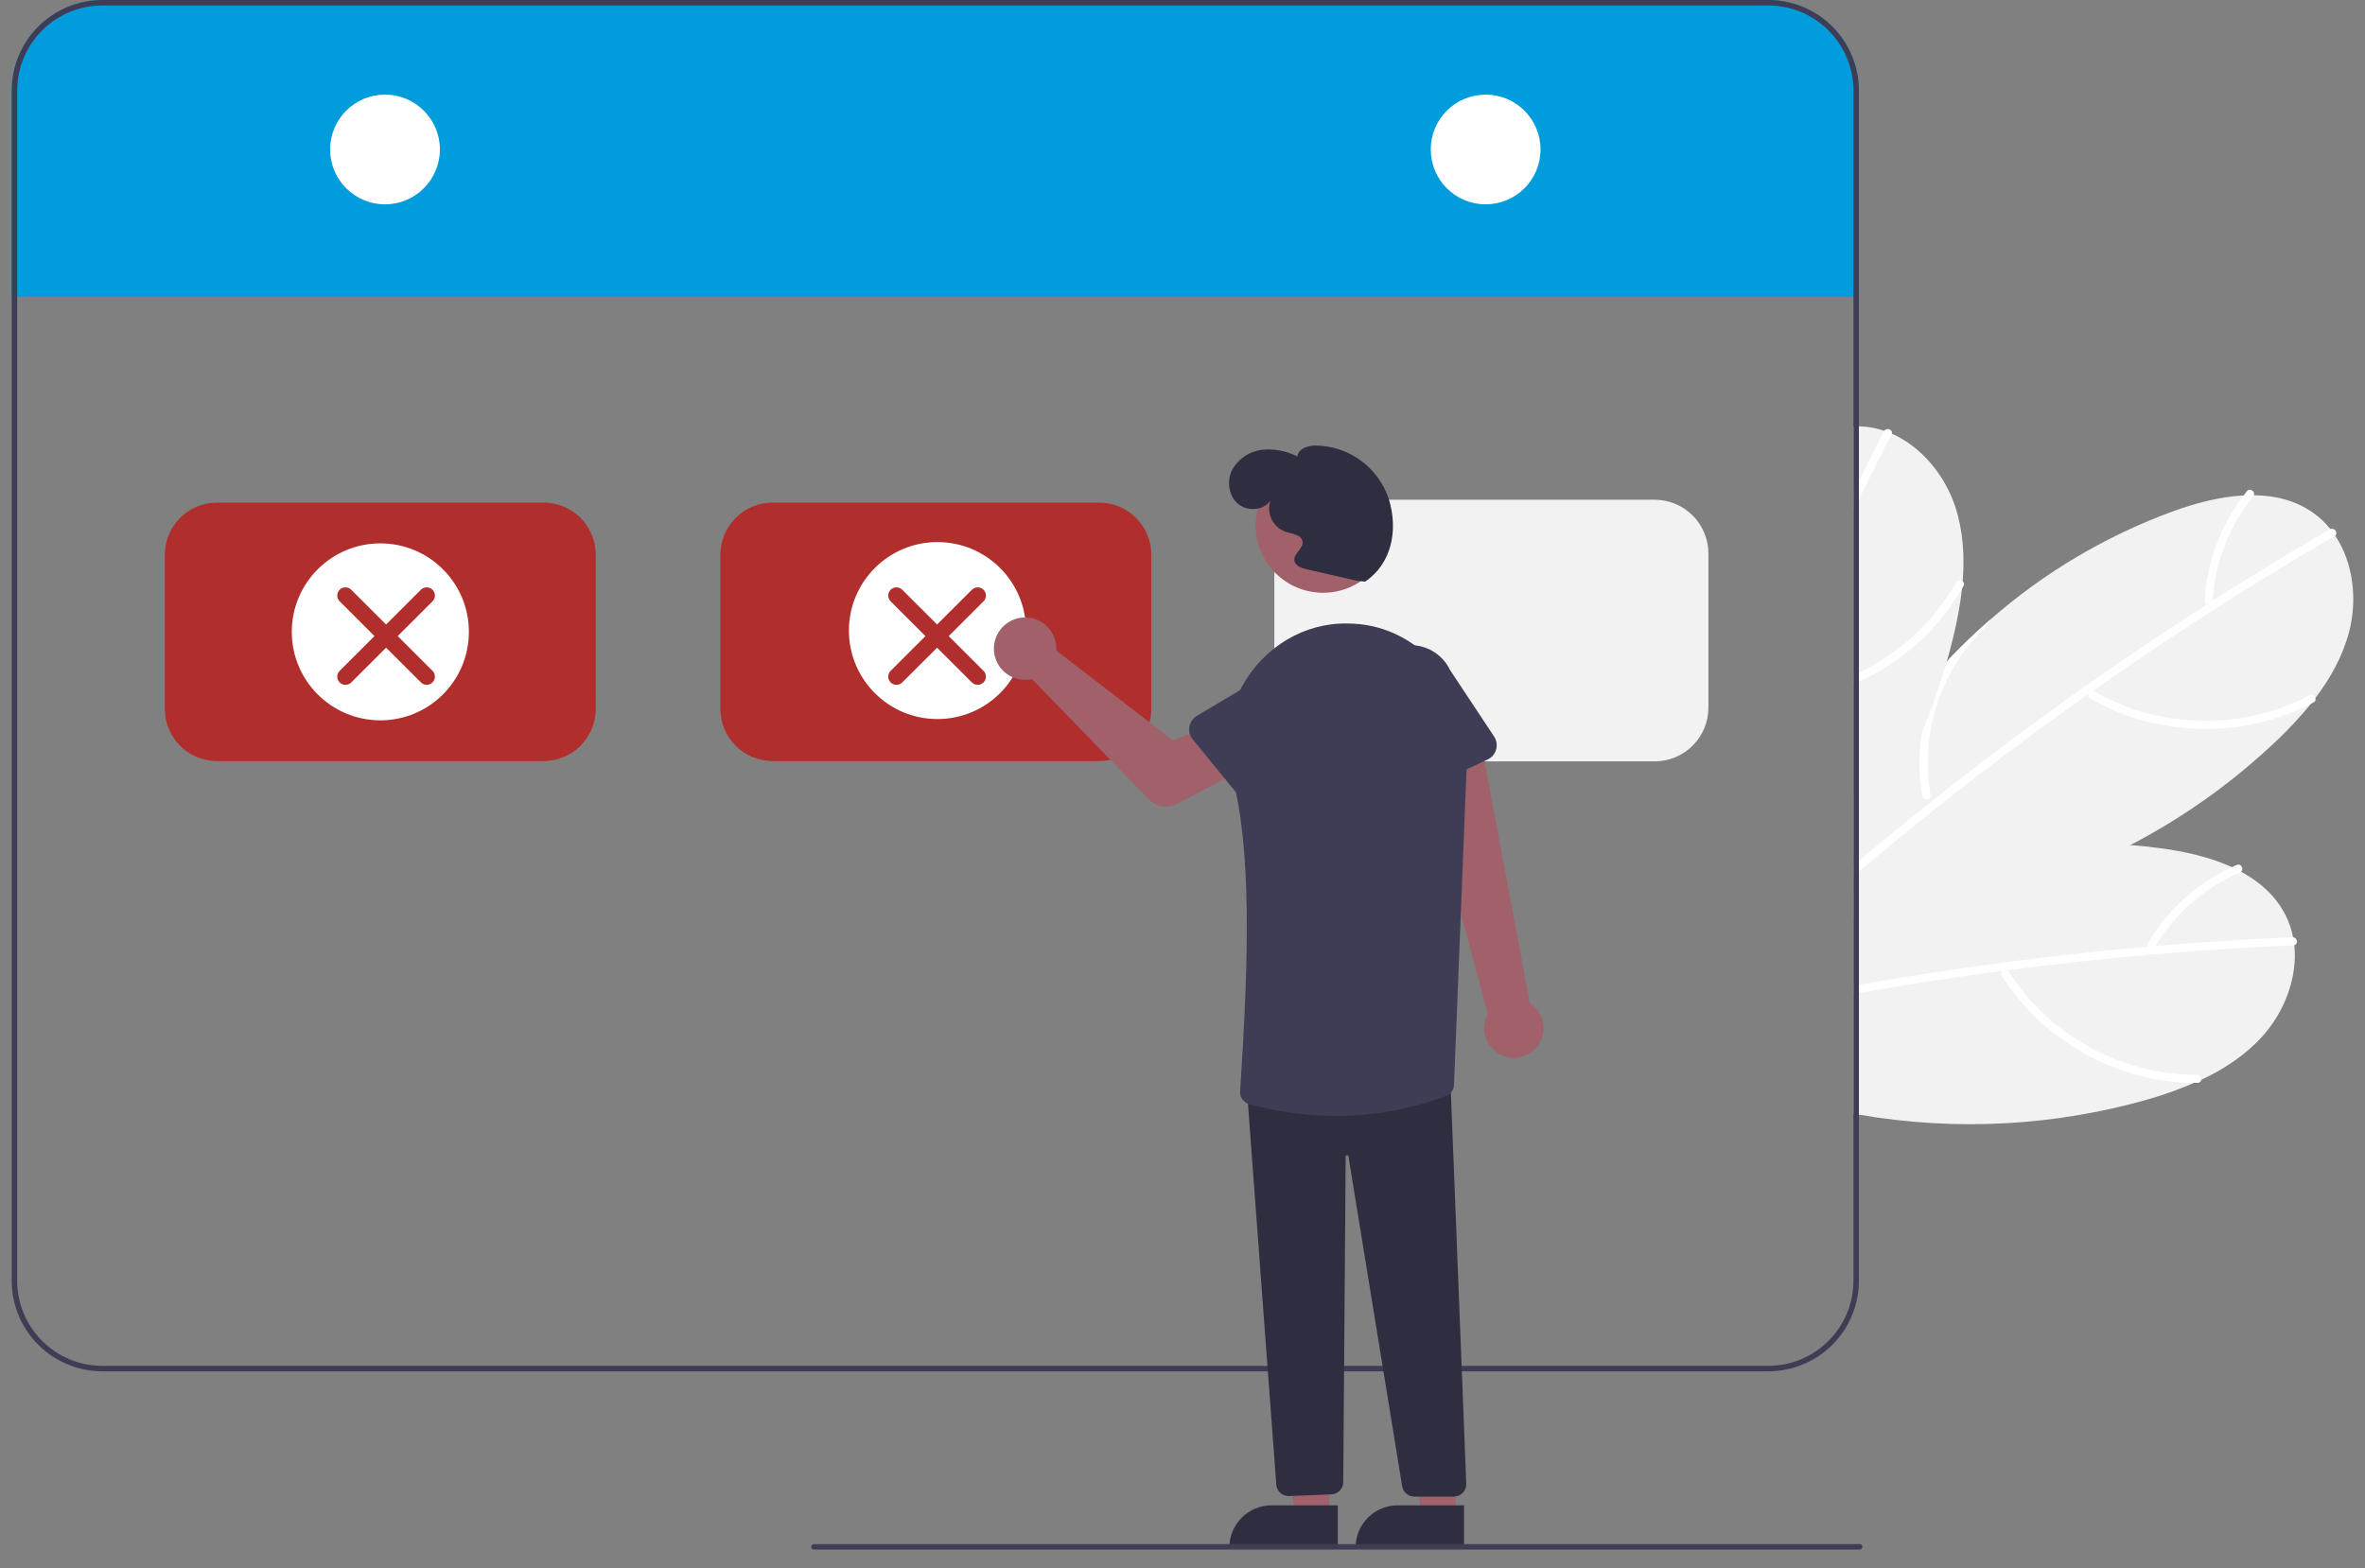 <svg width="101" height="67" viewBox="0 0 101 67" fill="none" xmlns="http://www.w3.org/2000/svg">
<rect x="0" y="0" width="101" height="67" fill="#808080" stroke="none"/>
<g clip-path="url(#clip0_7969_120300)">
<path d="M96.591 44.301C95.869 45.089 94.973 45.676 94.001 46.132H94C93.909 46.175 93.817 46.218 93.725 46.257H93.724L93.722 46.258L93.721 46.257H93.72C93.72 46.258 93.72 46.258 93.72 46.258C93.72 46.258 93.72 46.258 93.72 46.258C93.72 46.258 93.719 46.258 93.719 46.258C93.719 46.258 93.719 46.258 93.719 46.258H93.718L93.717 46.257C93.715 46.258 93.715 46.258 93.714 46.257L93.713 46.258L93.712 46.257H93.711C93.71 46.258 93.71 46.258 93.708 46.257H93.707C93.057 46.538 92.389 46.777 91.707 46.972C87.701 48.108 83.49 48.328 79.387 47.615C79.308 47.601 79.231 47.587 79.152 47.573V38.07C79.23 38.037 79.308 38.004 79.387 37.973C79.899 37.761 80.418 37.566 80.942 37.388C81.697 37.13 82.463 36.909 83.239 36.725C85.77 36.112 88.382 35.901 90.98 36.099C91.452 36.134 91.923 36.185 92.393 36.252C93.377 36.389 94.408 36.628 95.315 37.042H95.317C95.449 37.105 95.579 37.169 95.708 37.238C96.514 37.675 97.194 38.276 97.609 39.1C97.758 39.396 97.866 39.711 97.928 40.036V40.038C97.952 40.151 97.968 40.264 97.981 40.377C98.129 41.764 97.553 43.249 96.591 44.301Z" fill="#F2F2F2"></path>
<path d="M97.981 40.377C97.969 40.38 97.958 40.382 97.946 40.382C95.938 40.47 93.933 40.6 91.93 40.773H91.927C91.918 40.774 91.911 40.774 91.903 40.776C89.847 40.954 87.796 41.177 85.748 41.444C85.661 41.456 85.576 41.468 85.49 41.478C84.074 41.667 82.661 41.877 81.251 42.106C80.628 42.209 80.007 42.315 79.387 42.425C79.308 42.439 79.231 42.452 79.152 42.467V42.112C79.231 42.097 79.309 42.084 79.387 42.07C81.452 41.705 83.525 41.386 85.604 41.113C86.127 41.043 86.65 40.976 87.175 40.914C88.689 40.731 90.206 40.573 91.725 40.441C91.836 40.431 91.947 40.422 92.058 40.412C94.003 40.247 95.95 40.122 97.9 40.036C97.909 40.036 97.919 40.037 97.928 40.039C98.116 40.055 98.156 40.336 97.981 40.377Z" fill="white"></path>
<path d="M93.812 45.912C91.31 45.93 88.846 44.87 87.077 43.115C86.577 42.618 86.138 42.065 85.766 41.467C85.646 41.276 85.367 41.487 85.486 41.676C86.86 43.879 89.149 45.448 91.672 46.025C92.389 46.187 93.122 46.266 93.857 46.258C94.081 46.257 94.034 45.91 93.812 45.912V45.912Z" fill="white"></path>
<path d="M83.239 36.725C83.228 36.758 83.209 36.787 83.183 36.81C83.157 36.834 83.126 36.85 83.092 36.857C82.519 37.007 81.965 37.223 81.442 37.501C80.677 37.905 79.984 38.429 79.387 39.054C79.355 39.085 79.325 39.117 79.295 39.15C79.246 39.201 79.199 39.254 79.152 39.308V38.797C79.227 38.718 79.306 38.639 79.387 38.564C79.858 38.113 80.38 37.718 80.942 37.388C81.697 37.13 82.463 36.909 83.239 36.725Z" fill="white"></path>
<path d="M95.525 36.95C93.934 37.633 92.602 38.807 91.724 40.299C91.707 40.342 91.706 40.39 91.724 40.432C91.741 40.475 91.775 40.51 91.817 40.528C91.86 40.545 91.908 40.544 91.95 40.527C91.993 40.51 92.027 40.477 92.046 40.435C92.884 39.026 94.148 37.919 95.656 37.273C95.863 37.185 95.732 36.861 95.525 36.95L95.525 36.95Z" fill="white"></path>
<path d="M100.319 26.999C100.047 28.032 99.526 28.968 98.878 29.822L98.876 29.824C98.817 29.903 98.755 29.984 98.69 30.061V30.063C98.24 30.617 97.754 31.141 97.235 31.631C95.371 33.407 93.265 34.911 90.98 36.099C87.385 37.976 83.366 39.085 79.387 39.149C79.356 39.15 79.326 39.15 79.295 39.15C79.247 39.151 79.199 39.151 79.152 39.151V33.826C79.228 33.681 79.307 33.535 79.387 33.391C80.421 31.531 81.682 29.807 83.141 28.257C83.176 28.218 83.213 28.18 83.249 28.142C83.798 27.564 84.373 27.012 84.975 26.489C87.289 24.455 89.965 22.871 92.862 21.82C93.796 21.485 94.821 21.217 95.817 21.164C95.964 21.156 96.109 21.152 96.255 21.154C97.173 21.166 98.054 21.383 98.805 21.92C99.074 22.113 99.315 22.342 99.522 22.601C99.595 22.691 99.662 22.783 99.726 22.878V22.879C100.502 24.039 100.683 25.62 100.319 26.999Z" fill="#F2F2F2"></path>
<path d="M99.726 22.879V22.88C99.718 22.887 99.708 22.894 99.698 22.9C97.963 23.908 96.25 24.954 94.559 26.036C94.557 26.037 94.556 26.038 94.553 26.04C94.547 26.044 94.54 26.049 94.532 26.052C92.794 27.166 91.08 28.316 89.391 29.504C89.321 29.553 89.249 29.604 89.178 29.654C88.012 30.478 86.857 31.319 85.715 32.178C83.558 33.802 81.449 35.486 79.387 37.23C79.308 37.295 79.231 37.362 79.152 37.429V36.973C79.23 36.907 79.308 36.84 79.387 36.774C80.177 36.108 80.974 35.45 81.778 34.802C82.018 34.609 82.26 34.416 82.501 34.225C84.646 32.518 86.84 30.874 89.081 29.294H89.082C89.523 28.984 89.964 28.676 90.406 28.371C91.663 27.506 92.934 26.663 94.218 25.839C94.311 25.779 94.405 25.72 94.498 25.66C96.143 24.61 97.809 23.595 99.496 22.614C99.505 22.609 99.513 22.605 99.522 22.601C99.698 22.531 99.863 22.763 99.726 22.879Z" fill="white"></path>
<path d="M98.607 29.716C96.401 30.894 93.726 31.099 91.343 30.367C90.67 30.158 90.024 29.873 89.416 29.516C89.222 29.402 89.073 29.718 89.266 29.831C91.506 31.143 94.262 31.47 96.765 30.809C97.475 30.62 98.161 30.35 98.808 30.002C99.006 29.896 98.804 29.611 98.607 29.716V29.716Z" fill="white"></path>
<path d="M82.097 34.003C81.988 33.39 81.95 32.766 81.985 32.144C82.064 30.725 82.499 29.349 83.249 28.143C83.798 27.564 84.374 27.013 84.975 26.489C84.981 26.523 84.977 26.559 84.965 26.591C84.953 26.624 84.933 26.653 84.906 26.675C84.469 27.074 84.079 27.523 83.744 28.012C82.55 29.754 82.084 31.893 82.445 33.974C82.451 33.998 82.451 34.023 82.444 34.046C82.438 34.069 82.426 34.091 82.409 34.108C82.383 34.13 82.353 34.145 82.32 34.151C82.288 34.158 82.254 34.156 82.223 34.145C82.191 34.134 82.163 34.116 82.141 34.091C82.119 34.066 82.104 34.036 82.097 34.003V34.003Z" fill="white"></path>
<path d="M95.957 20.986C94.866 22.33 94.232 23.987 94.148 25.716C94.153 25.762 94.175 25.805 94.21 25.835C94.245 25.865 94.291 25.879 94.337 25.876C94.383 25.871 94.425 25.849 94.455 25.814C94.484 25.778 94.499 25.733 94.497 25.687C94.584 24.05 95.189 22.483 96.224 21.212C96.366 21.037 96.1 20.811 95.957 20.986Z" fill="white"></path>
<path d="M83.819 24.835V24.836C83.811 24.937 83.801 25.036 83.791 25.136V25.138C83.709 25.847 83.582 26.55 83.41 27.242C83.328 27.582 83.239 27.92 83.141 28.257C83.129 28.3 83.117 28.344 83.104 28.386V28.387C82.817 29.369 82.475 30.333 82.079 31.275C81.35 33.01 80.448 34.668 79.387 36.222C79.311 36.336 79.232 36.449 79.152 36.562V18.214C79.231 18.209 79.308 18.209 79.387 18.212C79.424 18.212 79.462 18.213 79.499 18.215C79.83 18.232 80.157 18.296 80.47 18.404C80.58 18.44 80.687 18.481 80.792 18.527C82.071 19.087 83.076 20.322 83.512 21.68C83.839 22.697 83.904 23.766 83.819 24.835Z" fill="#F2F2F2"></path>
<path d="M80.792 18.527C80.79 18.539 80.785 18.55 80.779 18.56C80.305 19.482 79.84 20.409 79.387 21.34C79.308 21.501 79.23 21.663 79.152 21.823V21.026C79.23 20.867 79.308 20.708 79.387 20.548C79.737 19.838 80.094 19.131 80.456 18.428C80.46 18.419 80.465 18.412 80.47 18.404C80.578 18.25 80.845 18.355 80.792 18.527Z" fill="white"></path>
<path d="M83.856 25.023C83.835 25.061 83.814 25.099 83.791 25.136C83.446 25.736 83.037 26.295 82.569 26.804C81.671 27.778 80.59 28.565 79.387 29.121C79.309 29.158 79.231 29.193 79.152 29.226V28.845C79.231 28.81 79.309 28.774 79.387 28.736C81.128 27.906 82.575 26.565 83.533 24.891C83.547 24.867 83.565 24.847 83.588 24.831C83.61 24.815 83.636 24.804 83.663 24.798C83.69 24.793 83.718 24.794 83.745 24.8C83.772 24.807 83.797 24.819 83.819 24.836C83.834 24.846 83.846 24.859 83.856 24.873C83.866 24.888 83.873 24.905 83.876 24.922C83.88 24.939 83.88 24.957 83.876 24.975C83.873 24.992 83.866 25.009 83.856 25.023V25.023Z" fill="white"></path>
<path d="M79.387 3.866V12.771H79.153V12.676H0.734V12.771H0.5V3.866C0.501 2.841 0.909 1.858 1.634 1.134C2.359 0.409 3.343 0.001 4.368 0H75.519C76.545 0.001 77.528 0.409 78.253 1.134C78.978 1.858 79.386 2.841 79.387 3.866V3.866Z" fill="#009CDC"></path>
<path d="M75.519 0H4.368C3.343 0.001 2.359 0.409 1.634 1.134C0.909 1.858 0.501 2.841 0.5 3.866V54.715C0.501 55.74 0.909 56.723 1.634 57.448C2.359 58.173 3.343 58.581 4.368 58.582H75.519C76.545 58.581 77.528 58.173 78.253 57.448C78.978 56.723 79.386 55.74 79.387 54.715V3.866C79.386 2.841 78.978 1.858 78.253 1.134C77.528 0.409 76.545 0.001 75.519 0V0ZM79.153 54.715C79.151 55.678 78.768 56.601 78.087 57.282C77.406 57.963 76.482 58.346 75.519 58.347H4.368C3.405 58.346 2.481 57.963 1.8 57.282C1.119 56.601 0.736 55.678 0.734 54.715V3.866C0.736 2.903 1.119 1.98 1.8 1.299C2.481 0.619 3.405 0.236 4.368 0.234H75.519C76.482 0.236 77.406 0.619 78.087 1.299C78.768 1.98 79.151 2.903 79.153 3.866V54.715Z" fill="#3F3D56"></path>
<path d="M16.442 8.729C17.737 8.729 18.786 7.679 18.786 6.385C18.786 5.091 17.737 4.042 16.442 4.042C15.147 4.042 14.098 5.091 14.098 6.385C14.098 7.679 15.147 8.729 16.442 8.729Z" fill="white"></path>
<path d="M63.446 8.729C64.741 8.729 65.79 7.679 65.79 6.385C65.79 5.091 64.741 4.042 63.446 4.042C62.151 4.042 61.102 5.091 61.102 6.385C61.102 7.679 62.151 8.729 63.446 8.729Z" fill="white"></path>
<path d="M23.214 32.513H9.268C8.677 32.512 8.11 32.277 7.692 31.86C7.275 31.442 7.04 30.876 7.039 30.286V23.697C7.04 23.107 7.275 22.54 7.692 22.123C8.11 21.705 8.677 21.47 9.268 21.47H23.214C23.804 21.47 24.371 21.705 24.789 22.123C25.206 22.54 25.441 23.107 25.442 23.697V30.286C25.441 30.876 25.206 31.442 24.789 31.86C24.371 32.277 23.804 32.512 23.214 32.513V32.513Z" fill="#B02E2C"></path>
<path d="M46.94 32.513H32.994C32.403 32.512 31.837 32.277 31.419 31.86C31.001 31.442 30.766 30.876 30.766 30.286V23.697C30.766 23.107 31.001 22.54 31.419 22.123C31.837 21.705 32.403 21.47 32.994 21.47H46.94C47.531 21.47 48.097 21.705 48.515 22.123C48.933 22.54 49.168 23.107 49.169 23.697V30.286C49.168 30.876 48.933 31.442 48.515 31.86C48.097 32.277 47.531 32.512 46.94 32.513V32.513Z" fill="#B02E2C"></path>
<path d="M70.664 32.526H56.718C56.109 32.525 55.526 32.283 55.095 31.853C54.665 31.423 54.423 30.84 54.422 30.231V23.643C54.423 23.034 54.665 22.451 55.095 22.021C55.526 21.59 56.109 21.348 56.718 21.348H70.664C71.273 21.348 71.856 21.59 72.287 22.021C72.717 22.451 72.959 23.034 72.96 23.643V30.231C72.959 30.84 72.717 31.423 72.287 31.853C71.856 32.283 71.273 32.525 70.664 32.526Z" fill="#F2F2F2"></path>
<path d="M16.243 30.772C18.331 30.772 20.024 29.079 20.024 26.992C20.024 24.904 18.331 23.212 16.243 23.212C14.154 23.212 12.461 24.904 12.461 26.992C12.461 29.079 14.154 30.772 16.243 30.772Z" fill="white"></path>
<path d="M18.471 25.193C18.334 25.057 18.112 25.057 17.975 25.193L16.488 26.678L15.001 25.193C14.864 25.057 14.642 25.057 14.505 25.193C14.368 25.33 14.368 25.552 14.505 25.688L15.992 27.173L14.505 28.657C14.368 28.794 14.368 29.016 14.505 29.152C14.642 29.289 14.864 29.289 15.001 29.152L16.488 27.668L17.975 29.152C18.112 29.289 18.334 29.289 18.471 29.152C18.608 29.016 18.608 28.794 18.471 28.657L16.984 27.173L18.471 25.688C18.608 25.552 18.608 25.33 18.471 25.193Z" fill="#B02E2C"></path>
<path d="M40.035 30.717C42.124 30.717 43.817 29.025 43.817 26.937C43.817 24.849 42.124 23.157 40.035 23.157C37.947 23.157 36.254 24.849 36.254 26.937C36.254 29.025 37.947 30.717 40.035 30.717Z" fill="white"></path>
<path d="M65.591 44.774C65.715 44.638 65.808 44.477 65.863 44.301C65.918 44.125 65.934 43.94 65.91 43.757C65.885 43.575 65.821 43.4 65.722 43.245C65.623 43.09 65.491 42.959 65.335 42.861L63.224 31.593L60.656 32.544L63.539 43.321C63.391 43.593 63.348 43.91 63.418 44.212C63.488 44.514 63.666 44.779 63.919 44.958C64.172 45.138 64.482 45.218 64.79 45.184C65.098 45.149 65.383 45.004 65.591 44.774V44.774Z" fill="#A0616A"></path>
<path d="M45.106 27.58C45.112 27.65 45.113 27.72 45.108 27.79L50.101 31.631L51.516 31.05L52.673 33.071L50.267 34.343C50.072 34.446 49.85 34.483 49.633 34.448C49.415 34.414 49.215 34.31 49.062 34.152L44.072 29.01C43.808 29.07 43.532 29.047 43.281 28.946C43.03 28.845 42.815 28.67 42.666 28.444C42.517 28.218 42.44 27.952 42.446 27.682C42.451 27.411 42.539 27.149 42.698 26.929C42.856 26.71 43.078 26.544 43.333 26.453C43.589 26.363 43.865 26.352 44.127 26.423C44.388 26.494 44.622 26.642 44.797 26.849C44.972 27.055 45.079 27.31 45.106 27.58H45.106Z" fill="#A0616A"></path>
<path d="M56.769 64.773H55.332L54.648 60.404L56.77 60.404L56.769 64.773Z" fill="#A0616A"></path>
<path d="M57.134 66.166L52.5 66.166V66.107C52.5 65.871 52.547 65.636 52.637 65.418C52.728 65.199 52.861 65 53.028 64.833C53.196 64.665 53.395 64.532 53.613 64.442C53.832 64.351 54.067 64.305 54.304 64.305H54.304L57.134 64.305L57.134 66.166Z" fill="#2F2E41"></path>
<path d="M62.16 64.773H60.723L60.039 60.404L62.16 60.404L62.16 64.773Z" fill="#A0616A"></path>
<path d="M62.524 66.166L57.891 66.166V66.107C57.891 65.871 57.937 65.636 58.028 65.418C58.118 65.199 58.251 65 58.419 64.833C58.586 64.665 58.785 64.532 59.004 64.442C59.223 64.351 59.457 64.305 59.694 64.305H59.694L62.524 64.305L62.524 66.166Z" fill="#2F2E41"></path>
<path d="M55.031 63.91C54.9 63.91 54.773 63.861 54.676 63.773C54.579 63.685 54.518 63.563 54.506 63.433L53.254 46.598L53.313 46.593L61.931 45.885L61.933 45.946L62.618 63.386C62.621 63.457 62.609 63.527 62.584 63.593C62.559 63.66 62.52 63.72 62.471 63.771C62.422 63.822 62.363 63.863 62.298 63.891C62.232 63.918 62.162 63.933 62.091 63.933H60.401C60.275 63.933 60.153 63.888 60.057 63.806C59.962 63.724 59.899 63.61 59.88 63.486L57.586 49.397C57.583 49.383 57.576 49.37 57.564 49.361C57.553 49.351 57.538 49.347 57.523 49.348C57.509 49.349 57.495 49.355 57.485 49.366C57.475 49.377 57.469 49.391 57.469 49.406L57.365 63.316C57.364 63.45 57.312 63.579 57.219 63.676C57.126 63.773 56.999 63.831 56.865 63.839L55.059 63.909C55.05 63.91 55.04 63.91 55.031 63.91Z" fill="#2F2E41"></path>
<path d="M56.504 25.322C58.094 25.322 59.383 24.033 59.383 22.444C59.383 20.855 58.094 19.566 56.504 19.566C54.914 19.566 53.625 20.855 53.625 22.444C53.625 24.033 54.914 25.322 56.504 25.322Z" fill="#A0616A"></path>
<path d="M57.062 47.671C55.803 47.668 54.551 47.497 53.338 47.163C53.221 47.129 53.12 47.056 53.05 46.956C52.981 46.856 52.949 46.735 52.959 46.614C53.346 40.791 53.437 36.273 52.622 33.147C52.275 31.815 52.433 30.411 53.055 29.297C53.992 27.62 55.713 26.599 57.549 26.635C57.637 26.636 57.725 26.64 57.815 26.644C60.602 26.788 62.773 29.307 62.655 32.261L62.095 46.34C62.093 46.443 62.06 46.543 62.002 46.627C61.943 46.712 61.86 46.777 61.765 46.814C60.261 47.38 58.668 47.67 57.062 47.671Z" fill="#3F3D56"></path>
<path d="M53.094 34.228L50.937 31.587C50.876 31.512 50.831 31.424 50.807 31.331C50.782 31.237 50.779 31.139 50.795 31.043C50.812 30.948 50.849 30.857 50.905 30.777C50.96 30.697 51.031 30.63 51.115 30.58L54.036 28.84C54.422 28.529 54.917 28.383 55.411 28.435C55.904 28.487 56.358 28.733 56.67 29.119C56.983 29.504 57.13 29.998 57.079 30.491C57.029 30.985 56.784 31.439 56.399 31.752L54.116 34.257C54.051 34.328 53.971 34.385 53.881 34.423C53.792 34.461 53.696 34.479 53.599 34.476C53.502 34.474 53.406 34.45 53.319 34.407C53.232 34.365 53.155 34.304 53.094 34.228V34.228Z" fill="#3F3D56"></path>
<path d="M59.878 33.896C59.79 33.857 59.711 33.798 59.647 33.726C59.583 33.653 59.535 33.567 59.507 33.474L58.537 30.228C58.326 29.778 58.302 29.264 58.471 28.797C58.639 28.33 58.986 27.948 59.435 27.737C59.884 27.525 60.399 27.5 60.867 27.667C61.334 27.834 61.716 28.18 61.929 28.628L63.807 31.462C63.86 31.543 63.896 31.635 63.911 31.731C63.926 31.826 63.92 31.924 63.894 32.018C63.867 32.111 63.821 32.198 63.759 32.272C63.696 32.346 63.618 32.405 63.53 32.446L60.441 33.892C60.353 33.933 60.257 33.955 60.16 33.955C60.063 33.956 59.967 33.936 59.878 33.896V33.896Z" fill="#3F3D56"></path>
<path d="M57.925 24.805L55.791 24.317C55.571 24.267 55.307 24.171 55.276 23.947C55.235 23.647 55.668 23.437 55.628 23.137C55.589 22.845 55.195 22.808 54.914 22.722C54.652 22.63 54.437 22.44 54.312 22.192C54.188 21.944 54.166 21.657 54.249 21.393C53.945 21.822 53.25 21.858 52.856 21.511C52.461 21.164 52.386 20.534 52.623 20.066C52.751 19.835 52.931 19.639 53.15 19.491C53.368 19.344 53.618 19.25 53.88 19.217C54.406 19.158 54.937 19.257 55.406 19.502C55.437 19.17 55.852 19.035 56.186 19.032C56.879 19.04 57.552 19.264 58.111 19.672C58.671 20.081 59.09 20.653 59.309 21.311C59.718 22.629 59.444 24.074 58.299 24.845L57.925 24.805Z" fill="#2F2E41"></path>
<path d="M79.421 66.197H34.762C34.731 66.197 34.701 66.185 34.679 66.163C34.657 66.141 34.645 66.111 34.645 66.08C34.645 66.049 34.657 66.019 34.679 65.997C34.701 65.975 34.731 65.963 34.762 65.963H79.421C79.453 65.963 79.482 65.975 79.504 65.997C79.526 66.019 79.539 66.049 79.539 66.08C79.539 66.111 79.526 66.141 79.504 66.163C79.482 66.185 79.453 66.197 79.421 66.197Z" fill="#3F3D56"></path>
<path d="M42.002 25.193C41.865 25.057 41.643 25.057 41.506 25.193L40.019 26.678L38.532 25.193C38.395 25.057 38.173 25.057 38.036 25.193C37.899 25.33 37.899 25.552 38.036 25.688L39.523 27.173L38.036 28.657C37.899 28.794 37.899 29.016 38.036 29.152C38.173 29.289 38.395 29.289 38.532 29.152L40.019 27.668L41.506 29.152C41.643 29.289 41.865 29.289 42.002 29.152C42.139 29.016 42.139 28.794 42.002 28.657L40.515 27.173L42.002 25.688C42.139 25.552 42.139 25.33 42.002 25.193Z" fill="#B02E2C"></path>
</g>
<defs>
<clipPath id="clip0_7969_120300">
<rect width="100" height="66.197" fill="white" transform="translate(0.5)"></rect>
</clipPath>
</defs>
</svg>
